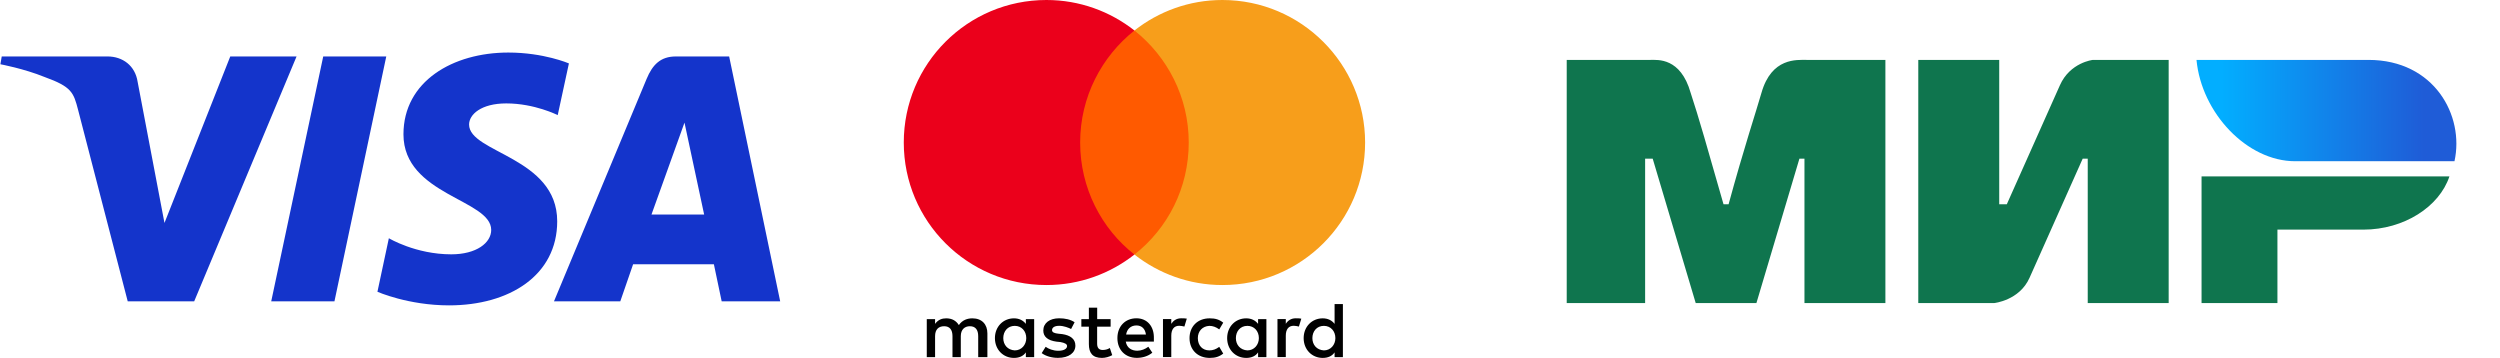 <?xml version="1.0" encoding="UTF-8"?> <svg xmlns="http://www.w3.org/2000/svg" width="2780" height="398" viewBox="0 0 2780 398" fill="none"><g clip-path="url(#clip0_2057_105)"><path d="M565.233 58.434C503.665 58.434 448.643 90.371 448.643 149.363C448.643 217.022 546.223 221.695 546.223 255.69C546.223 270.004 529.836 282.815 501.834 282.815C462.105 282.815 432.411 264.914 432.411 264.914L419.704 324.453C419.704 324.453 453.912 339.574 499.325 339.574C566.639 339.574 619.613 306.075 619.613 246.067C619.613 174.568 521.624 170.034 521.624 138.488C521.624 127.275 535.078 114.994 562.993 114.994C594.493 114.994 620.186 128.014 620.186 128.014L632.624 70.516C632.624 70.516 604.657 58.434 565.224 58.434H565.233ZM1.927 62.777L0.434 71.454C0.434 71.454 26.335 76.196 49.667 85.663C79.708 96.511 81.843 102.834 86.904 122.446L142.03 335.093H215.932L329.779 62.777H256.051L182.896 247.925L153.045 90.979C150.311 73.017 136.441 62.768 119.471 62.768H1.935L1.927 62.777ZM359.43 62.777L301.595 335.093H371.903L429.529 62.777H359.43ZM751.557 62.777C734.605 62.777 725.622 71.862 719.033 87.73L616.028 335.093H689.756L704.017 293.863H793.838L802.509 335.093H867.566L810.816 62.777H751.557ZM761.149 136.352L783.005 238.536H724.458L761.157 136.352H761.149Z" fill="#1434CB"></path></g><g clip-path="url(#clip1_2057_105)"><path d="M1097.98 397.128V370.714C1097.98 360.611 1091.82 353.994 1081.24 353.994C1075.95 353.994 1070.2 355.738 1066.25 361.482C1063.17 356.661 1058.75 353.994 1052.13 353.994C1047.72 353.994 1043.3 355.328 1039.81 360.149V354.866H1030.57V397.128H1039.81V373.792C1039.81 366.304 1043.76 362.765 1049.92 362.765C1056.08 362.765 1059.16 366.714 1059.16 373.792V397.128H1068.41V373.792C1068.41 366.304 1072.82 362.765 1078.52 362.765C1084.68 362.765 1087.76 366.714 1087.76 373.792V397.128H1097.98ZM1235.06 354.866H1220.07V342.095H1210.83V354.866H1202.46V363.226H1210.83V382.613C1210.83 392.307 1214.78 398 1225.36 398C1229.31 398 1233.72 396.666 1236.8 394.923L1234.13 386.973C1231.46 388.717 1228.38 389.178 1226.18 389.178C1221.76 389.178 1220.02 386.511 1220.02 382.152V363.226H1235.01V354.866H1235.06ZM1313.51 353.943C1308.22 353.943 1304.68 356.61 1302.47 360.098V354.815H1293.23V397.077H1302.47V373.279C1302.47 366.252 1305.55 362.252 1311.3 362.252C1313.05 362.252 1315.25 362.713 1317.05 363.124L1319.72 354.302C1317.87 353.943 1315.25 353.943 1313.51 353.943ZM1194.96 358.354C1190.55 355.277 1184.39 353.943 1177.76 353.943C1167.19 353.943 1160.15 359.226 1160.15 367.586C1160.15 374.612 1165.44 378.613 1174.68 379.895L1179.1 380.357C1183.92 381.229 1186.59 382.562 1186.59 384.768C1186.59 387.845 1183.05 390.05 1176.89 390.05C1170.73 390.05 1165.85 387.845 1162.77 385.639L1158.36 392.666C1163.18 396.205 1169.8 397.949 1176.43 397.949C1188.75 397.949 1195.83 392.204 1195.83 384.306C1195.83 376.818 1190.08 372.869 1181.3 371.535L1176.89 371.073C1172.94 370.612 1169.86 369.74 1169.86 367.124C1169.86 364.047 1172.94 362.303 1177.81 362.303C1183.1 362.303 1188.39 364.508 1191.06 365.842L1194.96 358.354ZM1440.83 353.943C1435.55 353.943 1432 356.61 1429.8 360.098V354.815H1420.55V397.077H1429.8V373.279C1429.8 366.252 1432.88 362.252 1438.63 362.252C1440.37 362.252 1442.58 362.713 1444.38 363.124L1447.05 354.405C1445.25 353.943 1442.63 353.943 1440.83 353.943ZM1322.75 375.997C1322.75 388.768 1331.58 398 1345.24 398C1351.4 398 1355.81 396.666 1360.23 393.179L1355.81 385.691C1352.27 388.358 1348.78 389.64 1344.77 389.64C1337.28 389.64 1331.99 384.357 1331.99 375.997C1331.99 368.047 1337.28 362.765 1344.77 362.354C1348.73 362.354 1352.27 363.688 1355.81 366.304L1360.23 358.815C1355.81 355.277 1351.4 353.994 1345.24 353.994C1331.58 353.943 1322.75 363.226 1322.75 375.997ZM1408.23 375.997V354.866H1398.99V360.149C1395.91 356.2 1391.5 353.994 1385.74 353.994C1373.83 353.994 1364.59 363.226 1364.59 375.997C1364.59 388.768 1373.83 398 1385.74 398C1391.91 398 1396.32 395.795 1398.99 391.845V397.128H1408.23V375.997ZM1374.3 375.997C1374.3 368.509 1379.12 362.354 1387.08 362.354C1394.58 362.354 1399.86 368.099 1399.86 375.997C1399.86 383.485 1394.58 389.64 1387.08 389.64C1379.17 389.178 1374.3 383.434 1374.3 375.997ZM1263.71 353.943C1251.39 353.943 1242.55 362.765 1242.55 375.946C1242.55 389.178 1251.39 397.949 1264.17 397.949C1270.33 397.949 1276.49 396.205 1281.37 392.204L1276.95 385.588C1273.41 388.255 1269 389.999 1264.63 389.999C1258.88 389.999 1253.18 387.332 1251.85 379.895H1283.11C1283.11 378.562 1283.11 377.69 1283.11 376.356C1283.52 362.765 1275.57 353.943 1263.71 353.943ZM1263.71 361.893C1269.46 361.893 1273.41 365.432 1274.28 371.997H1252.26C1253.13 366.304 1257.08 361.893 1263.71 361.893ZM1493.3 375.997V338.146H1484.06V360.149C1480.98 356.2 1476.57 353.994 1470.82 353.994C1458.91 353.994 1449.66 363.226 1449.66 375.997C1449.66 388.768 1458.91 398 1470.82 398C1476.98 398 1481.39 395.795 1484.06 391.845V397.128H1493.3V375.997ZM1459.37 375.997C1459.37 368.509 1464.19 362.354 1472.15 362.354C1479.65 362.354 1484.94 368.099 1484.94 375.997C1484.94 383.485 1479.65 389.64 1472.15 389.64C1464.19 389.178 1459.37 383.434 1459.37 375.997ZM1149.99 375.997V354.866H1140.75V360.149C1137.66 356.2 1133.25 353.994 1127.5 353.994C1115.59 353.994 1106.35 363.226 1106.35 375.997C1106.35 388.768 1115.59 398 1127.5 398C1133.66 398 1138.08 395.795 1140.75 391.845V397.128H1149.99V375.997ZM1115.64 375.997C1115.64 368.509 1120.47 362.354 1128.42 362.354C1135.92 362.354 1141.21 368.099 1141.21 375.997C1141.21 383.485 1135.92 389.64 1128.42 389.64C1120.47 389.178 1115.64 383.434 1115.64 375.997Z" fill="black"></path><path d="M1330.71 33.902H1191.88V283.062H1330.71V33.902Z" fill="#FF5A00"></path><path d="M1201.12 158.482C1201.12 107.86 1224.95 62.931 1261.5 33.902C1234.6 12.771 1200.66 0 1163.64 0C1075.95 0 1005 70.881 1005 158.482C1005 246.083 1075.95 316.964 1163.64 316.964C1200.66 316.964 1234.6 304.193 1261.5 283.062C1224.89 254.443 1201.12 209.104 1201.12 158.482Z" fill="#EB001B"></path><path d="M1518 158.482C1518 246.083 1447.05 316.964 1359.36 316.964C1322.34 316.964 1288.4 304.193 1261.5 283.062C1298.52 253.981 1321.88 209.104 1321.88 158.482C1321.88 107.86 1298.05 62.931 1261.5 33.902C1288.35 12.771 1322.29 0 1359.3 0C1447.05 0 1518 71.343 1518 158.482Z" fill="#F79E1B"></path></g><path d="M1742.19 66.617H1835C1843.44 66.617 1868.75 63.8 1880 103.233C1888.44 128.583 1899.69 168.017 1916.56 227.167H1922.19C1939.06 165.2 1953.13 122.95 1958.75 103.233C1970 63.8 1998.13 66.617 2009.38 66.617H2096.56V337.017H2006.56V176.467H2000.94L1953.13 337.017H1885.63L1837.81 176.467H1829.38V337.017H1742.19M2133.13 66.617H2223.13V227.167H2231.56L2290.63 94.783C2301.88 69.433 2327.19 66.617 2327.19 66.617H2411.56V337.017H2321.56V176.467H2315.94L2256.88 308.85C2245.63 334.2 2217.5 337.017 2217.5 337.017H2133.13M2532.5 255.333V337.017H2448.13V196.183H2723.75C2712.5 229.983 2673.13 255.333 2628.13 255.333" fill="#0F754E"></path><path d="M2729.38 179.283C2740.62 128.583 2706.88 66.617 2633.75 66.617H2442.5C2448.12 125.767 2498.75 179.283 2552.19 179.283" fill="url(#paint0_linear_2057_105)"></path><defs><linearGradient id="paint0_linear_2057_105" x1="2695.62" y1="30" x2="2470.62" y2="30" gradientUnits="userSpaceOnUse"><stop stop-color="#1F5CD7"></stop><stop offset="1" stop-color="#02AEFF"></stop></linearGradient><clipPath id="clip0_2057_105"><rect width="868" height="282" fill="white" transform="translate(0 58)"></rect></clipPath><clipPath id="clip1_2057_105"><rect width="513" height="398" fill="white" transform="translate(1005)"></rect></clipPath></defs></svg> 